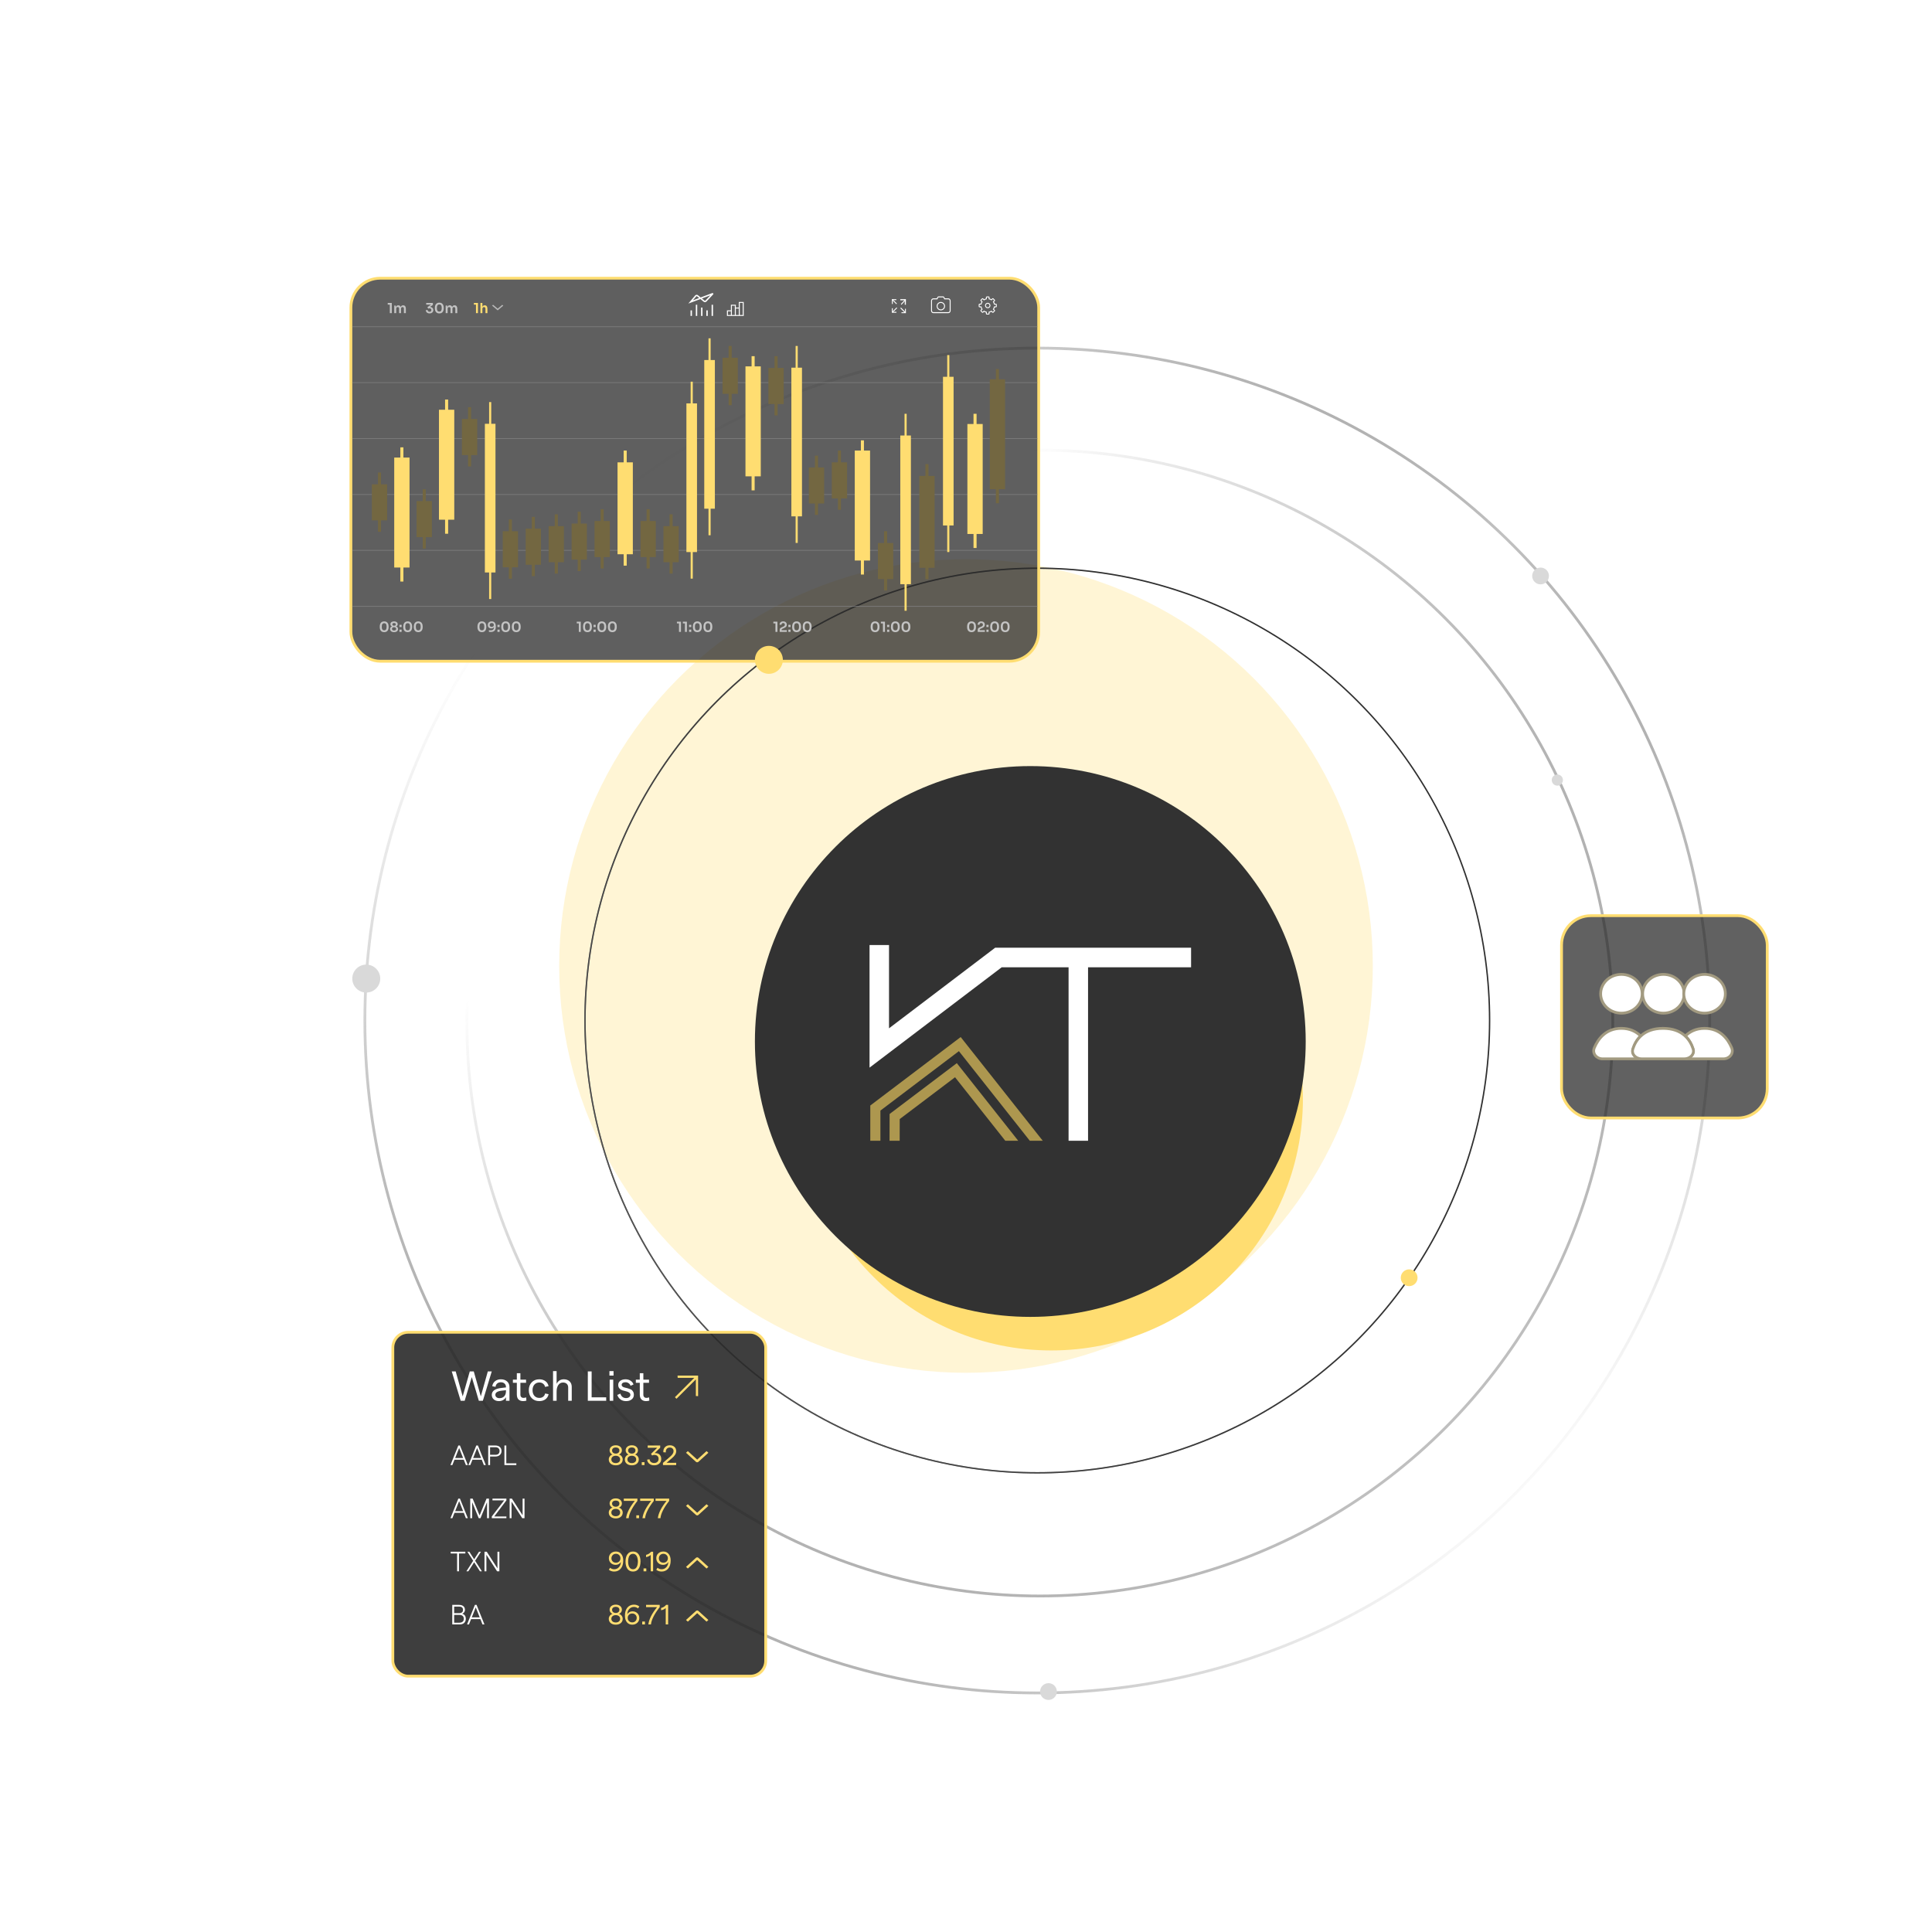 <svg width="691" height="691" viewBox="0 0 691 691" fill="none" xmlns="http://www.w3.org/2000/svg">
<g filter="url(#filter0_f_331_4)">
<circle cx="376" cy="393" r="90" fill="#FFDD71"/>
</g>
<g filter="url(#filter1_f_331_4)">
<circle cx="345.5" cy="345.5" r="145.5" fill="#FFDD71" fill-opacity="0.3"/>
</g>
<circle cx="370.999" cy="365" r="161.771" stroke="#303030" stroke-width="0.5"/>
<circle cx="370.999" cy="365" r="161.771" stroke="url(#paint0_linear_331_4)" stroke-width="0.5"/>
<circle cx="371.913" cy="365.913" r="204.911" stroke="url(#paint1_linear_331_4)"/>
<circle cx="371" cy="365" r="240.5" stroke="url(#paint2_linear_331_4)"/>
<circle cx="504" cy="457" r="3" fill="#FFDD71"/>
<circle cx="375" cy="605" r="3" fill="#D9D9D9"/>
<circle cx="551" cy="206" r="3" fill="#D9D9D9"/>
<circle cx="131" cy="350" r="5" fill="#D9D9D9"/>
<circle cx="557" cy="279" r="2" fill="#D9D9D9"/>
<rect x="558.5" y="327.5" width="73.573" height="72.363" rx="10.5" fill="#2D2D2D" fill-opacity="0.75" stroke="#FFDD71"/>
<path d="M594.932 348.5C599.067 348.5 602.363 351.635 602.363 355.436C602.363 359.236 599.067 362.372 594.932 362.372C590.796 362.372 587.5 359.236 587.5 355.436C587.5 351.635 590.796 348.5 594.932 348.5Z" fill="white" stroke="#A29A80"/>
<path fill-rule="evenodd" clip-rule="evenodd" d="M602.719 378.701C602.798 378.706 602.878 378.709 602.958 378.709H616.395C618.559 378.709 620.193 376.774 619.346 374.762C618.032 371.64 615.278 367.803 609.677 367.803C606.593 367.803 604.373 368.966 602.78 370.531C604.204 371.926 605.013 373.64 605.473 375.139C606.038 376.979 604.593 378.575 602.719 378.701Z" fill="white" stroke="#A29A80" stroke-linecap="round"/>
<path fill-rule="evenodd" clip-rule="evenodd" d="M586.793 370.531C585.201 368.965 582.98 367.803 579.897 367.803C574.295 367.803 571.541 371.64 570.228 374.762C569.381 376.774 571.015 378.709 573.179 378.709H586.615C586.696 378.709 586.776 378.706 586.855 378.701C584.981 378.575 583.536 376.979 584.1 375.139C584.56 373.64 585.369 371.926 586.793 370.531Z" fill="white" stroke="#A29A80" stroke-linecap="round"/>
<path d="M594.787 367.803C601.833 367.803 604.53 371.958 605.562 375.139C606.184 377.056 604.499 378.709 602.397 378.709H587.177C585.075 378.709 583.389 377.056 584.012 375.139C585.044 371.958 587.741 367.803 594.787 367.803Z" fill="white" stroke="#A29A80" stroke-linecap="round"/>
<path d="M609.658 348.5C613.793 348.5 617.09 351.635 617.09 355.436C617.09 359.236 613.793 362.372 609.658 362.372C605.523 362.372 602.227 359.236 602.227 355.436C602.227 351.635 605.523 348.5 609.658 348.5Z" fill="white" stroke="#A29A80"/>
<path d="M579.916 348.5C584.051 348.5 587.348 351.635 587.348 355.436C587.348 359.236 584.051 362.372 579.916 362.372C575.781 362.372 572.484 359.236 572.484 355.436C572.485 351.635 575.781 348.5 579.916 348.5Z" fill="white" stroke="#A29A80"/>
<rect x="140.5" y="476.5" width="133.357" height="123" rx="5.5" fill="#2A2A29" fill-opacity="0.9"/>
<rect x="140.5" y="476.5" width="133.357" height="123" rx="5.5" stroke="#FFDD71"/>
<path d="M164.767 501L161.572 490.5H162.982L165.487 499.425L168.022 490.5H169.447L171.967 499.425L174.472 490.5H175.882L172.702 501H171.262L168.742 492.54L166.192 501H164.767ZM179.117 493.32C180.047 493.32 180.797 493.575 181.367 494.085C181.937 494.595 182.222 495.285 182.222 496.155V501H180.962V499.71C180.742 500.14 180.402 500.485 179.942 500.745C179.492 500.995 178.992 501.12 178.442 501.12C177.692 501.12 177.077 500.915 176.597 500.505C176.127 500.085 175.892 499.545 175.892 498.885C175.892 497.465 177.092 496.635 179.492 496.395L180.962 496.23V496.08C180.962 495.56 180.792 495.15 180.452 494.85C180.122 494.54 179.677 494.385 179.117 494.385C178.597 494.385 178.167 494.53 177.827 494.82C177.487 495.11 177.292 495.51 177.242 496.02L176.057 495.795C176.167 495.045 176.502 494.445 177.062 493.995C177.632 493.545 178.317 493.32 179.117 493.32ZM178.637 500.07C179.367 500.07 179.937 499.845 180.347 499.395C180.757 498.945 180.962 498.34 180.962 497.58V497.22L179.492 497.385C177.942 497.555 177.167 498.05 177.167 498.87C177.167 499.22 177.302 499.51 177.572 499.74C177.852 499.96 178.207 500.07 178.637 500.07ZM188.271 500.94C187.941 501.06 187.546 501.12 187.086 501.12C186.406 501.12 185.861 500.925 185.451 500.535C185.051 500.135 184.851 499.535 184.851 498.735V494.565H183.441V493.44H184.851V491.145H186.126V493.44H188.151V494.565H186.126V498.78C186.126 499.17 186.226 499.465 186.426 499.665C186.626 499.865 186.896 499.965 187.236 499.965C187.606 499.965 187.921 499.9 188.181 499.77L188.271 500.94ZM192.883 501.12C191.763 501.12 190.858 500.765 190.168 500.055C189.478 499.335 189.133 498.39 189.133 497.22C189.133 496.05 189.478 495.11 190.168 494.4C190.858 493.68 191.763 493.32 192.883 493.32C193.763 493.32 194.498 493.545 195.088 493.995C195.688 494.435 196.058 495.03 196.198 495.78L194.938 496.035C194.858 495.575 194.633 495.2 194.263 494.91C193.893 494.61 193.443 494.46 192.913 494.46C192.173 494.46 191.578 494.715 191.128 495.225C190.688 495.725 190.468 496.39 190.468 497.22C190.468 498.05 190.688 498.72 191.128 499.23C191.578 499.73 192.173 499.98 192.913 499.98C193.453 499.98 193.903 499.84 194.263 499.56C194.633 499.28 194.868 498.89 194.968 498.39L196.213 498.645C196.053 499.425 195.673 500.035 195.073 500.475C194.483 500.905 193.753 501.12 192.883 501.12ZM197.801 501V490.38H199.076V494.925C199.626 493.855 200.486 493.32 201.656 493.32C202.516 493.32 203.201 493.565 203.711 494.055C204.231 494.545 204.491 495.2 204.491 496.02V501H203.216V496.26C203.216 495.7 203.051 495.265 202.721 494.955C202.401 494.635 201.951 494.475 201.371 494.475C200.671 494.475 200.111 494.77 199.691 495.36C199.281 495.95 199.076 496.75 199.076 497.76V501H197.801ZM210.239 501V490.5H211.604V499.77H216.809V501H210.239ZM217.969 490.38H219.439V492H217.969V490.38ZM218.059 501V493.44H219.334V501H218.059ZM223.934 501.12C223.094 501.12 222.404 500.905 221.864 500.475C221.334 500.045 220.974 499.525 220.784 498.915L221.879 498.435C222.219 499.505 222.904 500.04 223.934 500.04C224.384 500.04 224.749 499.93 225.029 499.71C225.319 499.48 225.464 499.205 225.464 498.885C225.464 498.535 225.314 498.26 225.014 498.06C224.714 497.86 224.349 497.71 223.919 497.61C223.499 497.51 223.074 497.4 222.644 497.28C222.224 497.15 221.864 496.925 221.564 496.605C221.264 496.285 221.114 495.86 221.114 495.33C221.114 494.73 221.354 494.245 221.834 493.875C222.314 493.505 222.959 493.32 223.769 493.32C224.439 493.32 225.034 493.495 225.554 493.845C226.074 494.185 226.414 494.63 226.574 495.18L225.509 495.645C225.409 495.265 225.189 494.96 224.849 494.73C224.519 494.49 224.149 494.37 223.739 494.37C223.309 494.37 222.969 494.455 222.719 494.625C222.469 494.785 222.344 495.015 222.344 495.315C222.344 495.565 222.449 495.77 222.659 495.93C222.879 496.09 223.149 496.205 223.469 496.275C223.799 496.335 224.154 496.425 224.534 496.545C224.914 496.655 225.264 496.78 225.584 496.92C225.904 497.06 226.169 497.3 226.379 497.64C226.599 497.97 226.709 498.38 226.709 498.87C226.709 499.53 226.454 500.07 225.944 500.49C225.434 500.91 224.764 501.12 223.934 501.12ZM232.245 500.94C231.915 501.06 231.52 501.12 231.06 501.12C230.38 501.12 229.835 500.925 229.425 500.535C229.025 500.135 228.825 499.535 228.825 498.735V494.565H227.415V493.44H228.825V491.145H230.1V493.44H232.125V494.565H230.1V498.78C230.1 499.17 230.2 499.465 230.4 499.665C230.6 499.865 230.87 499.965 231.21 499.965C231.58 499.965 231.895 499.9 232.155 499.77L232.245 500.94Z" fill="white"/>
<path d="M241.392 499.721L248.318 492.794L242.382 492.794L242.331 491.997H249.681V499.347L248.884 499.296L248.884 493.36L241.957 500.286L241.392 499.721Z" fill="#FFDD71"/>
<path d="M166.63 524L165.88 522.09H162.55L161.79 524H161.1L163.92 517H164.51L167.33 524H166.63ZM162.8 521.47H165.63L164.22 517.89L162.8 521.47ZM173.056 524L172.306 522.09H168.976L168.216 524H167.526L170.346 517H170.936L173.756 524H173.056ZM169.226 521.47H172.056L170.646 517.89L169.226 521.47ZM174.612 524V517H177.182C177.848 517 178.378 517.18 178.772 517.54C179.172 517.9 179.372 518.377 179.372 518.97C179.372 519.563 179.172 520.04 178.772 520.4C178.378 520.76 177.848 520.94 177.182 520.94H175.282V524H174.612ZM175.282 520.32H177.202C177.662 520.32 178.022 520.203 178.282 519.97C178.542 519.73 178.672 519.397 178.672 518.97C178.672 518.543 178.542 518.213 178.282 517.98C178.022 517.74 177.662 517.62 177.202 517.62H175.282V520.32ZM180.412 524V517H181.082V523.38H184.672V524H180.412Z" fill="white"/>
<path d="M166.63 543L165.88 541.09H162.55L161.79 543H161.1L163.92 536H164.51L167.33 543H166.63ZM162.8 540.47H165.63L164.22 536.89L162.8 540.47ZM168.186 543V536H169.056L171.536 542.01L174.016 536H174.886V543H174.196V537.28L171.846 543H171.226L168.876 537.28V543H168.186ZM175.898 543V542.38L180.328 536.62H176.138V536H181.118V536.62L176.768 542.38H181.118V543H175.898ZM182.278 543V536H183.088L186.918 541.95V536H187.598V543H186.788L182.958 537.07V543H182.278Z" fill="white"/>
<path d="M163.49 562V555.62H161.2V555H166.44V555.62H164.16V562H163.49ZM172.365 562H171.665L169.585 558.77L167.505 562H166.805L169.235 558.22L167.165 555H167.865L169.585 557.68L171.315 555H172.015L169.935 558.22L172.365 562ZM173.283 562V555H174.093L177.923 560.95V555H178.603V562H177.793L173.963 556.07V562H173.283Z" fill="white"/>
<path d="M161.76 581V574H164.19C164.857 574 165.373 574.16 165.74 574.48C166.113 574.793 166.3 575.233 166.3 575.8C166.3 576.107 166.207 576.387 166.02 576.64C165.833 576.887 165.607 577.063 165.34 577.17C166.18 577.443 166.6 578.047 166.6 578.98C166.6 579.6 166.403 580.093 166.01 580.46C165.623 580.82 165.077 581 164.37 581H161.76ZM162.43 576.96H164.19C165.13 576.96 165.6 576.57 165.6 575.79C165.6 575.01 165.133 574.62 164.2 574.62H162.43V576.96ZM162.43 580.38H164.22C164.767 580.38 165.18 580.26 165.46 580.02C165.747 579.78 165.89 579.433 165.89 578.98C165.89 578.527 165.747 578.18 165.46 577.94C165.18 577.7 164.767 577.58 164.22 577.58H162.43V580.38ZM172.568 581L171.818 579.09H168.488L167.728 581H167.038L169.858 574H170.448L173.268 581H172.568ZM168.738 578.47H171.568L170.158 574.89L168.738 578.47Z" fill="white"/>
<path d="M220.247 524.08C219.501 524.08 218.894 523.89 218.427 523.51C217.967 523.13 217.737 522.623 217.737 521.99C217.737 521.583 217.857 521.22 218.097 520.9C218.337 520.58 218.657 520.357 219.057 520.23C218.744 520.09 218.494 519.887 218.307 519.62C218.121 519.353 218.027 519.067 218.027 518.76C218.027 518.213 218.227 517.77 218.627 517.43C219.034 517.09 219.574 516.92 220.247 516.92C220.901 516.92 221.427 517.09 221.827 517.43C222.227 517.77 222.427 518.213 222.427 518.76C222.427 519.067 222.334 519.357 222.147 519.63C221.961 519.897 221.711 520.097 221.397 520.23C221.797 520.357 222.117 520.58 222.357 520.9C222.597 521.22 222.717 521.583 222.717 521.99C222.717 522.617 222.487 523.123 222.027 523.51C221.574 523.89 220.981 524.08 220.247 524.08ZM220.247 519.89C220.634 519.89 220.944 519.79 221.177 519.59C221.411 519.39 221.531 519.123 221.537 518.79C221.544 518.457 221.427 518.19 221.187 517.99C220.954 517.79 220.641 517.69 220.247 517.69C219.834 517.69 219.507 517.79 219.267 517.99C219.027 518.19 218.911 518.457 218.917 518.79C218.924 519.123 219.047 519.39 219.287 519.59C219.527 519.79 219.847 519.89 220.247 519.89ZM220.237 523.29C220.711 523.29 221.087 523.17 221.367 522.93C221.654 522.69 221.797 522.373 221.797 521.98C221.797 521.587 221.654 521.27 221.367 521.03C221.087 520.79 220.711 520.67 220.237 520.67C219.757 520.67 219.374 520.79 219.087 521.03C218.801 521.27 218.657 521.587 218.657 521.98C218.657 522.373 218.801 522.69 219.087 522.93C219.374 523.17 219.757 523.29 220.237 523.29ZM225.99 524.08C225.243 524.08 224.636 523.89 224.17 523.51C223.71 523.13 223.48 522.623 223.48 521.99C223.48 521.583 223.6 521.22 223.84 520.9C224.08 520.58 224.4 520.357 224.8 520.23C224.486 520.09 224.236 519.887 224.05 519.62C223.863 519.353 223.77 519.067 223.77 518.76C223.77 518.213 223.97 517.77 224.37 517.43C224.776 517.09 225.316 516.92 225.99 516.92C226.643 516.92 227.17 517.09 227.57 517.43C227.97 517.77 228.17 518.213 228.17 518.76C228.17 519.067 228.076 519.357 227.89 519.63C227.703 519.897 227.453 520.097 227.14 520.23C227.54 520.357 227.86 520.58 228.1 520.9C228.34 521.22 228.46 521.583 228.46 521.99C228.46 522.617 228.23 523.123 227.77 523.51C227.316 523.89 226.723 524.08 225.99 524.08ZM225.99 519.89C226.376 519.89 226.686 519.79 226.92 519.59C227.153 519.39 227.273 519.123 227.28 518.79C227.286 518.457 227.17 518.19 226.93 517.99C226.696 517.79 226.383 517.69 225.99 517.69C225.576 517.69 225.25 517.79 225.01 517.99C224.77 518.19 224.653 518.457 224.66 518.79C224.666 519.123 224.79 519.39 225.03 519.59C225.27 519.79 225.59 519.89 225.99 519.89ZM225.98 523.29C226.453 523.29 226.83 523.17 227.11 522.93C227.396 522.69 227.54 522.373 227.54 521.98C227.54 521.587 227.396 521.27 227.11 521.03C226.83 520.79 226.453 520.67 225.98 520.67C225.5 520.67 225.116 520.79 224.83 521.03C224.543 521.27 224.4 521.587 224.4 521.98C224.4 522.373 224.543 522.69 224.83 522.93C225.116 523.17 225.5 523.29 225.98 523.29ZM229.532 522.96H230.512V524H229.532V522.96ZM233.955 524.08C233.268 524.08 232.695 523.897 232.235 523.53C231.782 523.163 231.522 522.673 231.455 522.06L232.315 521.93C232.362 522.337 232.535 522.66 232.835 522.9C233.135 523.14 233.508 523.26 233.955 523.26C234.442 523.26 234.828 523.127 235.115 522.86C235.408 522.593 235.555 522.24 235.555 521.8C235.555 521.347 235.418 520.993 235.145 520.74C234.872 520.487 234.492 520.36 234.005 520.36C233.725 520.36 233.468 520.433 233.235 520.58L232.845 520L235.055 517.81H231.655V517H236.125V517.79L234.135 519.73C234.828 519.663 235.395 519.823 235.835 520.21C236.275 520.597 236.495 521.133 236.495 521.82C236.495 522.5 236.262 523.047 235.795 523.46C235.335 523.873 234.722 524.08 233.955 524.08ZM237.12 524L237.11 523.21L239.74 520.94C240.52 520.267 240.91 519.627 240.91 519.02C240.91 518.627 240.787 518.313 240.54 518.08C240.3 517.847 239.977 517.73 239.57 517.73C239.084 517.73 238.71 517.89 238.45 518.21C238.19 518.523 238.087 518.94 238.14 519.46L237.26 519.4C237.207 518.667 237.394 518.07 237.82 517.61C238.254 517.15 238.837 516.92 239.57 516.92C240.257 516.92 240.807 517.113 241.22 517.5C241.64 517.88 241.85 518.387 241.85 519.02C241.85 519.447 241.727 519.863 241.48 520.27C241.234 520.677 240.84 521.107 240.3 521.56L238.4 523.18H241.85V524H237.12Z" fill="#FFDD71"/>
<path d="M252.704 519L253.357 519.595L249.794 522.835C249.737 522.887 249.669 522.929 249.594 522.957C249.52 522.985 249.439 523 249.358 523C249.277 523 249.197 522.985 249.122 522.957C249.048 522.929 248.98 522.887 248.923 522.835L245.357 519.595L246.011 519.001L249.357 522.042L252.704 519Z" fill="#FFDD71"/>
<path d="M220.247 543.08C219.501 543.08 218.894 542.89 218.427 542.51C217.967 542.13 217.737 541.623 217.737 540.99C217.737 540.583 217.857 540.22 218.097 539.9C218.337 539.58 218.657 539.357 219.057 539.23C218.744 539.09 218.494 538.887 218.307 538.62C218.121 538.353 218.027 538.067 218.027 537.76C218.027 537.213 218.227 536.77 218.627 536.43C219.034 536.09 219.574 535.92 220.247 535.92C220.901 535.92 221.427 536.09 221.827 536.43C222.227 536.77 222.427 537.213 222.427 537.76C222.427 538.067 222.334 538.357 222.147 538.63C221.961 538.897 221.711 539.097 221.397 539.23C221.797 539.357 222.117 539.58 222.357 539.9C222.597 540.22 222.717 540.583 222.717 540.99C222.717 541.617 222.487 542.123 222.027 542.51C221.574 542.89 220.981 543.08 220.247 543.08ZM220.247 538.89C220.634 538.89 220.944 538.79 221.177 538.59C221.411 538.39 221.531 538.123 221.537 537.79C221.544 537.457 221.427 537.19 221.187 536.99C220.954 536.79 220.641 536.69 220.247 536.69C219.834 536.69 219.507 536.79 219.267 536.99C219.027 537.19 218.911 537.457 218.917 537.79C218.924 538.123 219.047 538.39 219.287 538.59C219.527 538.79 219.847 538.89 220.247 538.89ZM220.237 542.29C220.711 542.29 221.087 542.17 221.367 541.93C221.654 541.69 221.797 541.373 221.797 540.98C221.797 540.587 221.654 540.27 221.367 540.03C221.087 539.79 220.711 539.67 220.237 539.67C219.757 539.67 219.374 539.79 219.087 540.03C218.801 540.27 218.657 540.587 218.657 540.98C218.657 541.373 218.801 541.69 219.087 541.93C219.374 542.17 219.757 542.29 220.237 542.29ZM223.927 543C224.134 541.2 225.17 539.137 227.037 536.81H223.107V536H227.977V536.81C226.044 539.303 225.004 541.367 224.857 543H223.927ZM227.588 541.96H228.568V543H227.588V541.96ZM229.786 543C229.993 541.2 231.03 539.137 232.896 536.81H228.966V536H233.836V536.81C231.903 539.303 230.863 541.367 230.716 543H229.786ZM235.284 543C235.491 541.2 236.528 539.137 238.394 536.81H234.464V536H239.334V536.81C237.401 539.303 236.361 541.367 236.214 543H235.284Z" fill="#FFDD71"/>
<path d="M252.704 538L253.357 538.595L249.794 541.835C249.737 541.887 249.669 541.929 249.594 541.957C249.52 541.985 249.439 542 249.358 542C249.277 542 249.197 541.985 249.122 541.957C249.048 541.929 248.98 541.887 248.923 541.835L245.357 538.595L246.011 538.001L249.357 541.042L252.704 538Z" fill="#FFDD71"/>
<path d="M220.237 559.69C219.517 559.69 218.924 559.467 218.457 559.02C217.997 558.573 217.767 558.003 217.767 557.31C217.767 556.61 218.004 556.037 218.477 555.59C218.957 555.143 219.567 554.92 220.307 554.92C221.087 554.92 221.714 555.213 222.187 555.8C222.667 556.38 222.907 557.153 222.907 558.12C222.907 559.373 222.607 560.347 222.007 561.04C221.414 561.733 220.634 562.08 219.667 562.08C218.934 562.08 218.297 561.867 217.757 561.44L218.217 560.73C218.631 561.083 219.117 561.26 219.677 561.26C220.351 561.26 220.911 561.013 221.357 560.52C221.811 560.027 222.044 559.4 222.057 558.64C221.897 558.96 221.651 559.217 221.317 559.41C220.991 559.597 220.631 559.69 220.237 559.69ZM221.447 556.19C221.147 555.883 220.764 555.73 220.297 555.73C219.831 555.73 219.447 555.883 219.147 556.19C218.847 556.49 218.694 556.873 218.687 557.34C218.687 557.8 218.837 558.18 219.137 558.48C219.444 558.773 219.831 558.92 220.297 558.92C220.764 558.92 221.147 558.773 221.447 558.48C221.754 558.18 221.907 557.8 221.907 557.34C221.907 556.873 221.754 556.49 221.447 556.19ZM226.404 562.08C225.544 562.08 224.881 561.76 224.414 561.12C223.954 560.473 223.724 559.6 223.724 558.5C223.724 557.4 223.954 556.53 224.414 555.89C224.881 555.243 225.544 554.92 226.404 554.92C227.258 554.92 227.918 555.243 228.384 555.89C228.851 556.537 229.084 557.407 229.084 558.5C229.084 559.593 228.851 560.463 228.384 561.11C227.918 561.757 227.258 562.08 226.404 562.08ZM226.404 561.26C226.958 561.26 227.384 561.013 227.684 560.52C227.991 560.027 228.144 559.353 228.144 558.5C228.144 557.647 227.991 556.973 227.684 556.48C227.384 555.98 226.958 555.73 226.404 555.73C225.838 555.73 225.404 555.977 225.104 556.47C224.804 556.963 224.654 557.64 224.654 558.5C224.654 559.353 224.804 560.027 225.104 560.52C225.404 561.013 225.838 561.26 226.404 561.26ZM230.176 560.96H231.156V562H230.176V560.96ZM232.734 562V556.14C232.3 556.54 231.747 556.8 231.074 556.92V556.11C231.794 555.957 232.394 555.587 232.874 555H233.594V562H232.734ZM237.2 559.69C236.48 559.69 235.887 559.467 235.42 559.02C234.96 558.573 234.73 558.003 234.73 557.31C234.73 556.61 234.967 556.037 235.44 555.59C235.92 555.143 236.53 554.92 237.27 554.92C238.05 554.92 238.677 555.213 239.15 555.8C239.63 556.38 239.87 557.153 239.87 558.12C239.87 559.373 239.57 560.347 238.97 561.04C238.377 561.733 237.597 562.08 236.63 562.08C235.897 562.08 235.26 561.867 234.72 561.44L235.18 560.73C235.594 561.083 236.08 561.26 236.64 561.26C237.314 561.26 237.874 561.013 238.32 560.52C238.774 560.027 239.007 559.4 239.02 558.64C238.86 558.96 238.614 559.217 238.28 559.41C237.954 559.597 237.594 559.69 237.2 559.69ZM238.41 556.19C238.11 555.883 237.727 555.73 237.26 555.73C236.794 555.73 236.41 555.883 236.11 556.19C235.81 556.49 235.657 556.873 235.65 557.34C235.65 557.8 235.8 558.18 236.1 558.48C236.407 558.773 236.794 558.92 237.26 558.92C237.727 558.92 238.11 558.773 238.41 558.48C238.717 558.18 238.87 557.8 238.87 557.34C238.87 556.873 238.717 556.49 238.41 556.19Z" fill="#FFDD71"/>
<path d="M252.704 561L253.357 560.405L249.794 557.165C249.737 557.113 249.669 557.071 249.594 557.043C249.52 557.015 249.439 557 249.358 557C249.277 557 249.197 557.015 249.122 557.043C249.048 557.071 248.98 557.113 248.923 557.165L245.357 560.405L246.011 560.999L249.357 557.958L252.704 561Z" fill="#FFDD71"/>
<path d="M220.247 581.08C219.501 581.08 218.894 580.89 218.427 580.51C217.967 580.13 217.737 579.623 217.737 578.99C217.737 578.583 217.857 578.22 218.097 577.9C218.337 577.58 218.657 577.357 219.057 577.23C218.744 577.09 218.494 576.887 218.307 576.62C218.121 576.353 218.027 576.067 218.027 575.76C218.027 575.213 218.227 574.77 218.627 574.43C219.034 574.09 219.574 573.92 220.247 573.92C220.901 573.92 221.427 574.09 221.827 574.43C222.227 574.77 222.427 575.213 222.427 575.76C222.427 576.067 222.334 576.357 222.147 576.63C221.961 576.897 221.711 577.097 221.397 577.23C221.797 577.357 222.117 577.58 222.357 577.9C222.597 578.22 222.717 578.583 222.717 578.99C222.717 579.617 222.487 580.123 222.027 580.51C221.574 580.89 220.981 581.08 220.247 581.08ZM220.247 576.89C220.634 576.89 220.944 576.79 221.177 576.59C221.411 576.39 221.531 576.123 221.537 575.79C221.544 575.457 221.427 575.19 221.187 574.99C220.954 574.79 220.641 574.69 220.247 574.69C219.834 574.69 219.507 574.79 219.267 574.99C219.027 575.19 218.911 575.457 218.917 575.79C218.924 576.123 219.047 576.39 219.287 576.59C219.527 576.79 219.847 576.89 220.247 576.89ZM220.237 580.29C220.711 580.29 221.087 580.17 221.367 579.93C221.654 579.69 221.797 579.373 221.797 578.98C221.797 578.587 221.654 578.27 221.367 578.03C221.087 577.79 220.711 577.67 220.237 577.67C219.757 577.67 219.374 577.79 219.087 578.03C218.801 578.27 218.657 578.587 218.657 578.98C218.657 579.373 218.801 579.69 219.087 579.93C219.374 580.17 219.757 580.29 220.237 580.29ZM226.18 576.31C226.9 576.31 227.49 576.533 227.95 576.98C228.416 577.427 228.65 577.997 228.65 578.69C228.65 579.39 228.41 579.963 227.93 580.41C227.456 580.857 226.85 581.08 226.11 581.08C225.33 581.08 224.7 580.79 224.22 580.21C223.746 579.623 223.51 578.847 223.51 577.88C223.51 576.627 223.806 575.653 224.4 574.96C225 574.267 225.783 573.92 226.75 573.92C227.483 573.92 228.12 574.133 228.66 574.56L228.2 575.27C227.78 574.91 227.293 574.73 226.74 574.73C226.066 574.73 225.503 574.98 225.05 575.48C224.603 575.973 224.373 576.6 224.36 577.36C224.52 577.04 224.763 576.787 225.09 576.6C225.423 576.407 225.786 576.31 226.18 576.31ZM224.96 579.81C225.266 580.11 225.653 580.26 226.12 580.26C226.586 580.26 226.97 580.11 227.27 579.81C227.57 579.51 227.723 579.127 227.73 578.66C227.73 578.2 227.576 577.823 227.27 577.53C226.97 577.23 226.586 577.08 226.12 577.08C225.653 577.08 225.266 577.23 224.96 577.53C224.66 577.823 224.51 578.2 224.51 578.66C224.51 579.127 224.66 579.51 224.96 579.81ZM229.698 579.96H230.678V581H229.698V579.96ZM231.896 581C232.102 579.2 233.139 577.137 235.006 574.81H231.076V574H235.946V574.81C234.012 577.303 232.972 579.367 232.826 581H231.896ZM238.105 581V575.14C237.671 575.54 237.118 575.8 236.445 575.92V575.11C237.165 574.957 237.765 574.587 238.245 574H238.965V581H238.105Z" fill="#FFDD71"/>
<path d="M252.704 580L253.357 579.405L249.794 576.165C249.737 576.113 249.669 576.071 249.594 576.043C249.52 576.015 249.439 576 249.358 576C249.277 576 249.197 576.015 249.122 576.043C249.048 576.071 248.98 576.113 248.923 576.165L245.357 579.405L246.011 579.999L249.357 576.958L252.704 580Z" fill="#FFDD71"/>
<rect x="125.5" y="99.5" width="246" height="137" rx="10.5" fill="#2A2A2A" fill-opacity="0.75" stroke="#FFDD71"/>
<line x1="126" y1="116.85" x2="371" y2="116.85" stroke="#808080" stroke-opacity="0.75" stroke-width="0.3"/>
<line x1="126" y1="136.85" x2="371" y2="136.85" stroke="#808080" stroke-opacity="0.75" stroke-width="0.3"/>
<line x1="126" y1="156.85" x2="371" y2="156.85" stroke="#808080" stroke-opacity="0.75" stroke-width="0.3"/>
<line x1="126" y1="176.85" x2="371" y2="176.85" stroke="#808080" stroke-opacity="0.75" stroke-width="0.3"/>
<line x1="126" y1="196.85" x2="371" y2="196.85" stroke="#808080" stroke-opacity="0.75" stroke-width="0.3"/>
<line x1="126" y1="216.85" x2="371" y2="216.85" stroke="#808080" stroke-opacity="0.75" stroke-width="0.3"/>
<path d="M168.493 166.827H167.398V162.755H165.211V149.852H167.398V145.634H168.493V149.852H170.682V162.755H168.493V166.827Z" fill="#736741"/>
<path d="M152.282 196.193H151.188V192.121H149V179.218H151.188V175H152.282V179.218H154.471V192.121H152.282V196.193Z" fill="#736741"/>
<path d="M136.282 190.193H135.188V186.121H133V173.218H135.188V169H136.282V173.218H138.471V186.121H136.282V190.193Z" fill="#736741"/>
<path d="M317.282 211.193H316.188V207.121H314V194.218H316.188V190H317.282V194.218H319.471V207.121H317.282V211.193Z" fill="#736741"/>
<path d="M292.575 184.163H291.48V180.09H289.293V167.187H291.48V162.969H292.575V167.187H294.764V180.09H292.575V184.163Z" fill="#736741"/>
<path d="M300.786 182.338H299.691V178.266H297.504V165.362H299.691V161.145H300.786V165.362H302.975V178.266H300.786V182.338Z" fill="#736741"/>
<path d="M183.093 206.972H181.998V202.899H179.811V189.996H181.998V185.778H183.093V189.996H185.281V202.899H183.093V206.972Z" fill="#736741"/>
<path d="M191.3 206.059H190.205V201.987H188.018V189.083H190.205V184.866H191.3V189.083H193.488V201.987H191.3V206.059Z" fill="#736741"/>
<path d="M199.509 205.147H198.414V201.075H196.227V188.171H198.414V183.954H199.509V188.171H201.697V201.075H199.509V205.147Z" fill="#736741"/>
<path d="M207.716 204.234H206.621V200.162H204.434V187.259H206.621V183.041H207.716V187.259H209.904V200.162H207.716V204.234Z" fill="#736741"/>
<path d="M232.36 203.322H231.266V199.25H229.078V186.347H231.266V182.129H232.36V186.347H234.549V199.25H232.36V203.322Z" fill="#736741"/>
<path d="M278.114 148.58H277.02V144.508H274.832V131.604H277.02V127.387H278.114V131.604H280.303V144.508H278.114V148.58Z" fill="#736741"/>
<path d="M215.927 203.322H214.832V199.25H212.645V186.347H214.832V182.129H215.927V186.347H218.115V199.25H215.927V203.322Z" fill="#736741"/>
<path d="M240.571 205.147H239.477V201.075H237.289V188.171H239.477V183.954H240.571V188.171H242.76V201.075H240.571V205.147Z" fill="#736741"/>
<path d="M261.7 144.931H260.605V140.858H258.418V127.955H260.605V123.737H261.7V127.955H263.889V140.858H261.7V144.931Z" fill="#736741"/>
<path d="M160.282 190.894H159.188V185.878H157V146.548H159.188V142.897H160.282V146.548H162.471V185.878H160.282V190.894Z" fill="#FFDD71"/>
<path d="M357.282 179.997H356.188V174.981H354V135.651H356.188V132H357.282V135.651H359.471V174.981H357.282V179.997Z" fill="#736741"/>
<path d="M308.997 205.492H307.902V200.476H305.715V161.146H307.902V157.495H308.997V161.146H311.186V200.476H308.997V205.492Z" fill="#FFDD71"/>
<path d="M144.282 207.997H143.188V202.981H141V163.651H143.188V160H144.282V163.651H146.471V202.981H144.282V207.997Z" fill="#FFDD71"/>
<path d="M269.907 175.384H268.812V170.368H266.625V131.038H268.812V127.387H269.907V131.038H272.096V170.368H269.907V175.384Z" fill="#FFDD71"/>
<path d="M349.282 195.997H348.188V190.981H346V151.651H348.188V148H349.282V151.651H351.471V190.981H349.282V195.997Z" fill="#FFDD71"/>
<path d="M175.698 214.254H174.939V204.75H173.422V151.575H174.939V143.81H175.698V151.575H177.215V204.75H175.698V214.254Z" fill="#FFDD71"/>
<path d="M324.276 218.444H323.518V208.94H322V155.766H323.518V148H324.276V155.766H325.793V208.94H324.276V218.444Z" fill="#FFDD71"/>
<path d="M285.319 194.182H284.561V184.678H283.043V131.503H284.561V123.737H285.319V131.503H286.836V184.678H285.319V194.182Z" fill="#FFDD71"/>
<path d="M339.544 197.444H338.785V187.94H337.268V134.766H338.785V127H339.544V134.766H341.061V187.94H339.544V197.444Z" fill="#FFDD71"/>
<path d="M247.776 206.955H247.018V197.451H245.5V144.276H247.018V136.51H247.776V144.276H249.293V197.451H247.776V206.955Z" fill="#FFDD71"/>
<path d="M254.163 191.444H253.404V181.94H251.887V128.766H253.404V121H254.163V128.766H255.68V181.94H254.163V191.444Z" fill="#FFDD71"/>
<path d="M224.152 202.308H223.058V198.233H220.867V165.364H223.058V161.145H224.152V165.364H226.342V198.233H224.152V202.308Z" fill="#FFDD71"/>
<path d="M332.078 207.163H330.983V203.089H328.793V170.22H330.983V166H332.078V170.22H334.268V203.089H332.078V207.163Z" fill="#736741"/>
<path d="M137.412 226.095C137.125 226.095 136.882 226.048 136.682 225.955C136.482 225.858 136.318 225.728 136.192 225.565C136.065 225.398 135.972 225.208 135.912 224.995C135.855 224.778 135.827 224.552 135.827 224.315V224.035C135.827 223.698 135.883 223.395 135.997 223.125C136.11 222.855 136.283 222.642 136.517 222.485C136.75 222.325 137.048 222.245 137.412 222.245C137.772 222.245 138.068 222.325 138.302 222.485C138.535 222.642 138.707 222.855 138.817 223.125C138.93 223.395 138.987 223.698 138.987 224.035V224.315C138.987 224.552 138.957 224.778 138.897 224.995C138.84 225.208 138.748 225.398 138.622 225.565C138.498 225.728 138.337 225.858 138.137 225.955C137.937 226.048 137.695 226.095 137.412 226.095ZM137.412 225.445C137.708 225.445 137.927 225.343 138.067 225.14C138.207 224.933 138.277 224.613 138.277 224.18C138.277 223.72 138.205 223.392 138.062 223.195C137.918 222.995 137.702 222.895 137.412 222.895C137.118 222.895 136.898 222.995 136.752 223.195C136.608 223.392 136.537 223.717 136.537 224.17C136.537 224.607 136.608 224.928 136.752 225.135C136.895 225.342 137.115 225.445 137.412 225.445ZM140.936 226.1C140.656 226.1 140.409 226.055 140.196 225.965C139.983 225.875 139.816 225.747 139.696 225.58C139.576 225.413 139.516 225.215 139.516 224.985C139.516 224.832 139.543 224.697 139.596 224.58C139.649 224.46 139.723 224.358 139.816 224.275C139.909 224.188 140.019 224.123 140.146 224.08V224.02C140.049 223.977 139.961 223.92 139.881 223.85C139.804 223.78 139.743 223.695 139.696 223.595C139.653 223.495 139.631 223.38 139.631 223.25C139.631 223.03 139.688 222.847 139.801 222.7C139.918 222.55 140.074 222.438 140.271 222.365C140.471 222.288 140.693 222.25 140.936 222.25C141.183 222.25 141.404 222.288 141.601 222.365C141.801 222.438 141.958 222.55 142.071 222.7C142.188 222.847 142.246 223.03 142.246 223.25C142.246 223.38 142.223 223.495 142.176 223.595C142.133 223.695 142.073 223.78 141.996 223.85C141.919 223.92 141.831 223.977 141.731 224.02V224.08C141.858 224.123 141.968 224.188 142.061 224.275C142.158 224.362 142.231 224.465 142.281 224.585C142.334 224.702 142.361 224.835 142.361 224.985C142.361 225.215 142.301 225.413 142.181 225.58C142.064 225.747 141.899 225.875 141.686 225.965C141.473 226.055 141.223 226.1 140.936 226.1ZM140.936 225.515C141.089 225.515 141.221 225.492 141.331 225.445C141.441 225.398 141.526 225.33 141.586 225.24C141.646 225.15 141.676 225.042 141.676 224.915C141.676 224.788 141.646 224.682 141.586 224.595C141.529 224.505 141.444 224.437 141.331 224.39C141.221 224.343 141.089 224.32 140.936 224.32C140.786 224.32 140.656 224.343 140.546 224.39C140.436 224.437 140.351 224.505 140.291 224.595C140.231 224.682 140.201 224.788 140.201 224.915C140.201 225.042 140.231 225.15 140.291 225.24C140.351 225.33 140.436 225.398 140.546 225.445C140.656 225.492 140.786 225.515 140.936 225.515ZM140.936 223.79C141.129 223.79 141.281 223.75 141.391 223.67C141.504 223.587 141.561 223.467 141.561 223.31C141.561 223.147 141.504 223.027 141.391 222.95C141.278 222.873 141.126 222.835 140.936 222.835C140.746 222.835 140.594 222.875 140.481 222.955C140.371 223.032 140.316 223.15 140.316 223.31C140.316 223.467 140.373 223.587 140.486 223.67C140.599 223.75 140.749 223.79 140.936 223.79ZM142.867 226V225.2H143.647V226H142.867ZM142.867 224.275V223.475H143.647V224.275H142.867ZM145.82 226.095C145.533 226.095 145.29 226.048 145.09 225.955C144.89 225.858 144.726 225.728 144.6 225.565C144.473 225.398 144.38 225.208 144.32 224.995C144.263 224.778 144.235 224.552 144.235 224.315V224.035C144.235 223.698 144.291 223.395 144.405 223.125C144.518 222.855 144.691 222.642 144.925 222.485C145.158 222.325 145.456 222.245 145.82 222.245C146.18 222.245 146.476 222.325 146.71 222.485C146.943 222.642 147.115 222.855 147.225 223.125C147.338 223.395 147.395 223.698 147.395 224.035V224.315C147.395 224.552 147.365 224.778 147.305 224.995C147.248 225.208 147.156 225.398 147.03 225.565C146.906 225.728 146.745 225.858 146.545 225.955C146.345 226.048 146.103 226.095 145.82 226.095ZM145.82 225.445C146.116 225.445 146.335 225.343 146.475 225.14C146.615 224.933 146.685 224.613 146.685 224.18C146.685 223.72 146.613 223.392 146.47 223.195C146.326 222.995 146.11 222.895 145.82 222.895C145.526 222.895 145.306 222.995 145.16 223.195C145.016 223.392 144.945 223.717 144.945 224.17C144.945 224.607 145.016 224.928 145.16 225.135C145.303 225.342 145.523 225.445 145.82 225.445ZM149.599 226.095C149.312 226.095 149.069 226.048 148.869 225.955C148.669 225.858 148.506 225.728 148.379 225.565C148.252 225.398 148.159 225.208 148.099 224.995C148.042 224.778 148.014 224.552 148.014 224.315V224.035C148.014 223.698 148.071 223.395 148.184 223.125C148.297 222.855 148.471 222.642 148.704 222.485C148.937 222.325 149.236 222.245 149.599 222.245C149.959 222.245 150.256 222.325 150.489 222.485C150.722 222.642 150.894 222.855 151.004 223.125C151.117 223.395 151.174 223.698 151.174 224.035V224.315C151.174 224.552 151.144 224.778 151.084 224.995C151.027 225.208 150.936 225.398 150.809 225.565C150.686 225.728 150.524 225.858 150.324 225.955C150.124 226.048 149.882 226.095 149.599 226.095ZM149.599 225.445C149.896 225.445 150.114 225.343 150.254 225.14C150.394 224.933 150.464 224.613 150.464 224.18C150.464 223.72 150.392 223.392 150.249 223.195C150.106 222.995 149.889 222.895 149.599 222.895C149.306 222.895 149.086 222.995 148.939 223.195C148.796 223.392 148.724 223.717 148.724 224.17C148.724 224.607 148.796 224.928 148.939 225.135C149.082 225.342 149.302 225.445 149.599 225.445Z" fill="#C4C4C4"/>
<path d="M172.36 226.095C172.074 226.095 171.83 226.048 171.63 225.955C171.43 225.858 171.267 225.728 171.14 225.565C171.014 225.398 170.92 225.208 170.86 224.995C170.804 224.778 170.775 224.552 170.775 224.315V224.035C170.775 223.698 170.832 223.395 170.945 223.125C171.059 222.855 171.232 222.642 171.465 222.485C171.699 222.325 171.997 222.245 172.36 222.245C172.72 222.245 173.017 222.325 173.25 222.485C173.484 222.642 173.655 222.855 173.765 223.125C173.879 223.395 173.935 223.698 173.935 224.035V224.315C173.935 224.552 173.905 224.778 173.845 224.995C173.789 225.208 173.697 225.398 173.57 225.565C173.447 225.728 173.285 225.858 173.085 225.955C172.885 226.048 172.644 226.095 172.36 226.095ZM172.36 225.445C172.657 225.445 172.875 225.343 173.015 225.14C173.155 224.933 173.225 224.613 173.225 224.18C173.225 223.72 173.154 223.392 173.01 223.195C172.867 222.995 172.65 222.895 172.36 222.895C172.067 222.895 171.847 222.995 171.7 223.195C171.557 223.392 171.485 223.717 171.485 224.17C171.485 224.607 171.557 224.928 171.7 225.135C171.844 225.342 172.064 225.445 172.36 225.445ZM175.855 222.245C176.125 222.245 176.353 222.292 176.54 222.385C176.73 222.475 176.883 222.6 177 222.76C177.116 222.92 177.201 223.107 177.255 223.32C177.308 223.53 177.335 223.753 177.335 223.99V224.21C177.335 224.807 177.183 225.26 176.88 225.57C176.58 225.877 176.138 226.03 175.555 226.03C175.428 226.03 175.31 226.027 175.2 226.02C175.09 226.013 174.98 226.003 174.87 225.99V225.395C174.98 225.408 175.091 225.418 175.205 225.425C175.321 225.432 175.446 225.435 175.58 225.435C175.86 225.435 176.08 225.387 176.24 225.29C176.4 225.193 176.513 225.052 176.58 224.865C176.65 224.678 176.685 224.447 176.685 224.17V223.845L176.845 223.615C176.841 223.872 176.79 224.085 176.69 224.255C176.593 224.422 176.458 224.548 176.285 224.635C176.111 224.718 175.913 224.76 175.69 224.76C175.43 224.76 175.208 224.708 175.025 224.605C174.841 224.502 174.7 224.358 174.6 224.175C174.503 223.992 174.455 223.778 174.455 223.535C174.455 223.282 174.511 223.058 174.625 222.865C174.738 222.668 174.898 222.517 175.105 222.41C175.315 222.3 175.565 222.245 175.855 222.245ZM175.87 222.84C175.713 222.84 175.58 222.87 175.47 222.93C175.36 222.987 175.276 223.067 175.22 223.17C175.163 223.273 175.135 223.392 175.135 223.525C175.135 223.662 175.161 223.782 175.215 223.885C175.271 223.988 175.353 224.068 175.46 224.125C175.566 224.182 175.695 224.21 175.845 224.21C175.988 224.21 176.118 224.185 176.235 224.135C176.355 224.082 176.448 224.005 176.515 223.905C176.585 223.802 176.62 223.675 176.62 223.525C176.62 223.395 176.591 223.278 176.535 223.175C176.481 223.072 176.398 222.99 176.285 222.93C176.175 222.87 176.036 222.84 175.87 222.84ZM177.918 226V225.2H178.698V226H177.918ZM177.918 224.275V223.475H178.698V224.275H177.918ZM180.871 226.095C180.584 226.095 180.341 226.048 180.141 225.955C179.941 225.858 179.778 225.728 179.651 225.565C179.524 225.398 179.431 225.208 179.371 224.995C179.314 224.778 179.286 224.552 179.286 224.315V224.035C179.286 223.698 179.343 223.395 179.456 223.125C179.569 222.855 179.743 222.642 179.976 222.485C180.209 222.325 180.508 222.245 180.871 222.245C181.231 222.245 181.528 222.325 181.761 222.485C181.994 222.642 182.166 222.855 182.276 223.125C182.389 223.395 182.446 223.698 182.446 224.035V224.315C182.446 224.552 182.416 224.778 182.356 224.995C182.299 225.208 182.208 225.398 182.081 225.565C181.958 225.728 181.796 225.858 181.596 225.955C181.396 226.048 181.154 226.095 180.871 226.095ZM180.871 225.445C181.168 225.445 181.386 225.343 181.526 225.14C181.666 224.933 181.736 224.613 181.736 224.18C181.736 223.72 181.664 223.392 181.521 223.195C181.378 222.995 181.161 222.895 180.871 222.895C180.578 222.895 180.358 222.995 180.211 223.195C180.068 223.392 179.996 223.717 179.996 224.17C179.996 224.607 180.068 224.928 180.211 225.135C180.354 225.342 180.574 225.445 180.871 225.445ZM184.65 226.095C184.364 226.095 184.12 226.048 183.92 225.955C183.72 225.858 183.557 225.728 183.43 225.565C183.304 225.398 183.21 225.208 183.15 224.995C183.094 224.778 183.065 224.552 183.065 224.315V224.035C183.065 223.698 183.122 223.395 183.235 223.125C183.349 222.855 183.522 222.642 183.755 222.485C183.989 222.325 184.287 222.245 184.65 222.245C185.01 222.245 185.307 222.325 185.54 222.485C185.774 222.642 185.945 222.855 186.055 223.125C186.169 223.395 186.225 223.698 186.225 224.035V224.315C186.225 224.552 186.195 224.778 186.135 224.995C186.079 225.208 185.987 225.398 185.86 225.565C185.737 225.728 185.575 225.858 185.375 225.955C185.175 226.048 184.934 226.095 184.65 226.095ZM184.65 225.445C184.947 225.445 185.165 225.343 185.305 225.14C185.445 224.933 185.515 224.613 185.515 224.18C185.515 223.72 185.444 223.392 185.3 223.195C185.157 222.995 184.94 222.895 184.65 222.895C184.357 222.895 184.137 222.995 183.99 223.195C183.847 223.392 183.775 223.717 183.775 224.17C183.775 224.607 183.847 224.928 183.99 225.135C184.134 225.342 184.354 225.445 184.65 225.445Z" fill="#C4C4C4"/>
<path d="M207.023 226V222.79L207.243 222.96H206.278V222.35H207.728V226H207.023ZM210.117 226.095C209.83 226.095 209.587 226.048 209.387 225.955C209.187 225.858 209.023 225.728 208.897 225.565C208.77 225.398 208.677 225.208 208.617 224.995C208.56 224.778 208.532 224.552 208.532 224.315V224.035C208.532 223.698 208.588 223.395 208.702 223.125C208.815 222.855 208.988 222.642 209.222 222.485C209.455 222.325 209.753 222.245 210.117 222.245C210.477 222.245 210.773 222.325 211.007 222.485C211.24 222.642 211.412 222.855 211.522 223.125C211.635 223.395 211.692 223.698 211.692 224.035V224.315C211.692 224.552 211.662 224.778 211.602 224.995C211.545 225.208 211.453 225.398 211.327 225.565C211.203 225.728 211.042 225.858 210.842 225.955C210.642 226.048 210.4 226.095 210.117 226.095ZM210.117 225.445C210.413 225.445 210.632 225.343 210.772 225.14C210.912 224.933 210.982 224.613 210.982 224.18C210.982 223.72 210.91 223.392 210.767 223.195C210.623 222.995 210.407 222.895 210.117 222.895C209.823 222.895 209.603 222.995 209.457 223.195C209.313 223.392 209.242 223.717 209.242 224.17C209.242 224.607 209.313 224.928 209.457 225.135C209.6 225.342 209.82 225.445 210.117 225.445ZM212.286 226V225.2H213.066V226H212.286ZM212.286 224.275V223.475H213.066V224.275H212.286ZM215.239 226.095C214.952 226.095 214.709 226.048 214.509 225.955C214.309 225.858 214.145 225.728 214.019 225.565C213.892 225.398 213.799 225.208 213.739 224.995C213.682 224.778 213.654 224.552 213.654 224.315V224.035C213.654 223.698 213.71 223.395 213.824 223.125C213.937 222.855 214.11 222.642 214.344 222.485C214.577 222.325 214.875 222.245 215.239 222.245C215.599 222.245 215.895 222.325 216.129 222.485C216.362 222.642 216.534 222.855 216.644 223.125C216.757 223.395 216.814 223.698 216.814 224.035V224.315C216.814 224.552 216.784 224.778 216.724 224.995C216.667 225.208 216.575 225.398 216.449 225.565C216.325 225.728 216.164 225.858 215.964 225.955C215.764 226.048 215.522 226.095 215.239 226.095ZM215.239 225.445C215.535 225.445 215.754 225.343 215.894 225.14C216.034 224.933 216.104 224.613 216.104 224.18C216.104 223.72 216.032 223.392 215.889 223.195C215.745 222.995 215.529 222.895 215.239 222.895C214.945 222.895 214.725 222.995 214.579 223.195C214.435 223.392 214.364 223.717 214.364 224.17C214.364 224.607 214.435 224.928 214.579 225.135C214.722 225.342 214.942 225.445 215.239 225.445ZM219.018 226.095C218.731 226.095 218.488 226.048 218.288 225.955C218.088 225.858 217.925 225.728 217.798 225.565C217.671 225.398 217.578 225.208 217.518 224.995C217.461 224.778 217.433 224.552 217.433 224.315V224.035C217.433 223.698 217.49 223.395 217.603 223.125C217.716 222.855 217.89 222.642 218.123 222.485C218.356 222.325 218.655 222.245 219.018 222.245C219.378 222.245 219.675 222.325 219.908 222.485C220.141 222.642 220.313 222.855 220.423 223.125C220.536 223.395 220.593 223.698 220.593 224.035V224.315C220.593 224.552 220.563 224.778 220.503 224.995C220.446 225.208 220.355 225.398 220.228 225.565C220.105 225.728 219.943 225.858 219.743 225.955C219.543 226.048 219.301 226.095 219.018 226.095ZM219.018 225.445C219.315 225.445 219.533 225.343 219.673 225.14C219.813 224.933 219.883 224.613 219.883 224.18C219.883 223.72 219.811 223.392 219.668 223.195C219.525 222.995 219.308 222.895 219.018 222.895C218.725 222.895 218.505 222.995 218.358 223.195C218.215 223.392 218.143 223.717 218.143 224.17C218.143 224.607 218.215 224.928 218.358 225.135C218.501 225.342 218.721 225.445 219.018 225.445Z" fill="#C4C4C4"/>
<path d="M242.85 226V222.79L243.07 222.96H242.105V222.35H243.555V226H242.85ZM244.974 226V222.79L245.194 222.96H244.229V222.35H245.679V226H244.974ZM246.458 226V225.2H247.238V226H246.458ZM246.458 224.275V223.475H247.238V224.275H246.458ZM249.411 226.095C249.124 226.095 248.881 226.048 248.681 225.955C248.481 225.858 248.318 225.728 248.191 225.565C248.064 225.398 247.971 225.208 247.911 224.995C247.854 224.778 247.826 224.552 247.826 224.315V224.035C247.826 223.698 247.883 223.395 247.996 223.125C248.109 222.855 248.283 222.642 248.516 222.485C248.749 222.325 249.048 222.245 249.411 222.245C249.771 222.245 250.068 222.325 250.301 222.485C250.534 222.642 250.706 222.855 250.816 223.125C250.929 223.395 250.986 223.698 250.986 224.035V224.315C250.986 224.552 250.956 224.778 250.896 224.995C250.839 225.208 250.748 225.398 250.621 225.565C250.498 225.728 250.336 225.858 250.136 225.955C249.936 226.048 249.694 226.095 249.411 226.095ZM249.411 225.445C249.708 225.445 249.926 225.343 250.066 225.14C250.206 224.933 250.276 224.613 250.276 224.18C250.276 223.72 250.204 223.392 250.061 223.195C249.918 222.995 249.701 222.895 249.411 222.895C249.118 222.895 248.898 222.995 248.751 223.195C248.608 223.392 248.536 223.717 248.536 224.17C248.536 224.607 248.608 224.928 248.751 225.135C248.894 225.342 249.114 225.445 249.411 225.445ZM253.19 226.095C252.904 226.095 252.66 226.048 252.46 225.955C252.26 225.858 252.097 225.728 251.97 225.565C251.844 225.398 251.75 225.208 251.69 224.995C251.634 224.778 251.605 224.552 251.605 224.315V224.035C251.605 223.698 251.662 223.395 251.775 223.125C251.889 222.855 252.062 222.642 252.295 222.485C252.529 222.325 252.827 222.245 253.19 222.245C253.55 222.245 253.847 222.325 254.08 222.485C254.314 222.642 254.485 222.855 254.595 223.125C254.709 223.395 254.765 223.698 254.765 224.035V224.315C254.765 224.552 254.735 224.778 254.675 224.995C254.619 225.208 254.527 225.398 254.4 225.565C254.277 225.728 254.115 225.858 253.915 225.955C253.715 226.048 253.474 226.095 253.19 226.095ZM253.19 225.445C253.487 225.445 253.705 225.343 253.845 225.14C253.985 224.933 254.055 224.613 254.055 224.18C254.055 223.72 253.984 223.392 253.84 223.195C253.697 222.995 253.48 222.895 253.19 222.895C252.897 222.895 252.677 222.995 252.53 223.195C252.387 223.392 252.315 223.717 252.315 224.17C252.315 224.607 252.387 224.928 252.53 225.135C252.674 225.342 252.894 225.445 253.19 225.445Z" fill="#C4C4C4"/>
<path d="M277.345 226V222.79L277.565 222.96H276.6V222.35H278.05V226H277.345ZM278.869 226V225.3C278.869 225.147 278.892 225.013 278.939 224.9C278.989 224.787 279.069 224.687 279.179 224.6C279.292 224.51 279.441 224.425 279.624 224.345L280.244 224.07C280.397 224 280.514 223.915 280.594 223.815C280.677 223.712 280.719 223.58 280.719 223.42C280.719 223.243 280.666 223.103 280.559 223C280.456 222.893 280.307 222.84 280.114 222.84C279.921 222.84 279.771 222.893 279.664 223C279.561 223.107 279.509 223.255 279.509 223.445H278.824C278.824 223.218 278.872 223.015 278.969 222.835C279.066 222.652 279.209 222.508 279.399 222.405C279.589 222.298 279.827 222.245 280.114 222.245C280.401 222.245 280.639 222.297 280.829 222.4C281.019 222.503 281.162 222.642 281.259 222.815C281.356 222.985 281.404 223.175 281.404 223.385V223.45C281.404 223.723 281.327 223.952 281.174 224.135C281.021 224.315 280.796 224.472 280.499 224.605L279.879 224.88C279.762 224.93 279.681 224.983 279.634 225.04C279.587 225.093 279.564 225.167 279.564 225.26V225.58L279.394 225.395H281.419V226H278.869ZM281.964 226V225.2H282.744V226H281.964ZM281.964 224.275V223.475H282.744V224.275H281.964ZM284.916 226.095C284.63 226.095 284.386 226.048 284.186 225.955C283.986 225.858 283.823 225.728 283.696 225.565C283.57 225.398 283.476 225.208 283.416 224.995C283.36 224.778 283.331 224.552 283.331 224.315V224.035C283.331 223.698 283.388 223.395 283.501 223.125C283.615 222.855 283.788 222.642 284.021 222.485C284.255 222.325 284.553 222.245 284.916 222.245C285.276 222.245 285.573 222.325 285.806 222.485C286.04 222.642 286.211 222.855 286.321 223.125C286.435 223.395 286.491 223.698 286.491 224.035V224.315C286.491 224.552 286.461 224.778 286.401 224.995C286.345 225.208 286.253 225.398 286.126 225.565C286.003 225.728 285.841 225.858 285.641 225.955C285.441 226.048 285.2 226.095 284.916 226.095ZM284.916 225.445C285.213 225.445 285.431 225.343 285.571 225.14C285.711 224.933 285.781 224.613 285.781 224.18C285.781 223.72 285.71 223.392 285.566 223.195C285.423 222.995 285.206 222.895 284.916 222.895C284.623 222.895 284.403 222.995 284.256 223.195C284.113 223.392 284.041 223.717 284.041 224.17C284.041 224.607 284.113 224.928 284.256 225.135C284.4 225.342 284.62 225.445 284.916 225.445ZM288.696 226.095C288.409 226.095 288.166 226.048 287.966 225.955C287.766 225.858 287.602 225.728 287.476 225.565C287.349 225.398 287.256 225.208 287.196 224.995C287.139 224.778 287.111 224.552 287.111 224.315V224.035C287.111 223.698 287.167 223.395 287.281 223.125C287.394 222.855 287.567 222.642 287.801 222.485C288.034 222.325 288.332 222.245 288.696 222.245C289.056 222.245 289.352 222.325 289.586 222.485C289.819 222.642 289.991 222.855 290.101 223.125C290.214 223.395 290.271 223.698 290.271 224.035V224.315C290.271 224.552 290.241 224.778 290.181 224.995C290.124 225.208 290.032 225.398 289.906 225.565C289.782 225.728 289.621 225.858 289.421 225.955C289.221 226.048 288.979 226.095 288.696 226.095ZM288.696 225.445C288.992 225.445 289.211 225.343 289.351 225.14C289.491 224.933 289.561 224.613 289.561 224.18C289.561 223.72 289.489 223.392 289.346 223.195C289.202 222.995 288.986 222.895 288.696 222.895C288.402 222.895 288.182 222.995 288.036 223.195C287.892 223.392 287.821 223.717 287.821 224.17C287.821 224.607 287.892 224.928 288.036 225.135C288.179 225.342 288.399 225.445 288.696 225.445Z" fill="#C4C4C4"/>
<path d="M312.993 226.095C312.706 226.095 312.463 226.048 312.263 225.955C312.063 225.858 311.899 225.728 311.773 225.565C311.646 225.398 311.553 225.208 311.493 224.995C311.436 224.778 311.408 224.552 311.408 224.315V224.035C311.408 223.698 311.464 223.395 311.578 223.125C311.691 222.855 311.864 222.642 312.098 222.485C312.331 222.325 312.629 222.245 312.993 222.245C313.353 222.245 313.649 222.325 313.883 222.485C314.116 222.642 314.288 222.855 314.398 223.125C314.511 223.395 314.568 223.698 314.568 224.035V224.315C314.568 224.552 314.538 224.778 314.478 224.995C314.421 225.208 314.329 225.398 314.203 225.565C314.079 225.728 313.918 225.858 313.718 225.955C313.518 226.048 313.276 226.095 312.993 226.095ZM312.993 225.445C313.289 225.445 313.508 225.343 313.648 225.14C313.788 224.933 313.858 224.613 313.858 224.18C313.858 223.72 313.786 223.392 313.643 223.195C313.499 222.995 313.283 222.895 312.993 222.895C312.699 222.895 312.479 222.995 312.333 223.195C312.189 223.392 312.118 223.717 312.118 224.17C312.118 224.607 312.189 224.928 312.333 225.135C312.476 225.342 312.696 225.445 312.993 225.445ZM315.802 226V222.79L316.022 222.96H315.057V222.35H316.507V226H315.802ZM317.286 226V225.2H318.066V226H317.286ZM317.286 224.275V223.475H318.066V224.275H317.286ZM320.239 226.095C319.952 226.095 319.709 226.048 319.509 225.955C319.309 225.858 319.145 225.728 319.019 225.565C318.892 225.398 318.799 225.208 318.739 224.995C318.682 224.778 318.654 224.552 318.654 224.315V224.035C318.654 223.698 318.71 223.395 318.824 223.125C318.937 222.855 319.11 222.642 319.344 222.485C319.577 222.325 319.875 222.245 320.239 222.245C320.599 222.245 320.895 222.325 321.129 222.485C321.362 222.642 321.534 222.855 321.644 223.125C321.757 223.395 321.814 223.698 321.814 224.035V224.315C321.814 224.552 321.784 224.778 321.724 224.995C321.667 225.208 321.575 225.398 321.449 225.565C321.325 225.728 321.164 225.858 320.964 225.955C320.764 226.048 320.522 226.095 320.239 226.095ZM320.239 225.445C320.535 225.445 320.754 225.343 320.894 225.14C321.034 224.933 321.104 224.613 321.104 224.18C321.104 223.72 321.032 223.392 320.889 223.195C320.745 222.995 320.529 222.895 320.239 222.895C319.945 222.895 319.725 222.995 319.579 223.195C319.435 223.392 319.364 223.717 319.364 224.17C319.364 224.607 319.435 224.928 319.579 225.135C319.722 225.342 319.942 225.445 320.239 225.445ZM324.018 226.095C323.731 226.095 323.488 226.048 323.288 225.955C323.088 225.858 322.925 225.728 322.798 225.565C322.671 225.398 322.578 225.208 322.518 224.995C322.461 224.778 322.433 224.552 322.433 224.315V224.035C322.433 223.698 322.49 223.395 322.603 223.125C322.716 222.855 322.89 222.642 323.123 222.485C323.356 222.325 323.655 222.245 324.018 222.245C324.378 222.245 324.675 222.325 324.908 222.485C325.141 222.642 325.313 222.855 325.423 223.125C325.536 223.395 325.593 223.698 325.593 224.035V224.315C325.593 224.552 325.563 224.778 325.503 224.995C325.446 225.208 325.355 225.398 325.228 225.565C325.105 225.728 324.943 225.858 324.743 225.955C324.543 226.048 324.301 226.095 324.018 226.095ZM324.018 225.445C324.315 225.445 324.533 225.343 324.673 225.14C324.813 224.933 324.883 224.613 324.883 224.18C324.883 223.72 324.811 223.392 324.668 223.195C324.525 222.995 324.308 222.895 324.018 222.895C323.725 222.895 323.505 222.995 323.358 223.195C323.215 223.392 323.143 223.717 323.143 224.17C323.143 224.607 323.215 224.928 323.358 225.135C323.501 225.342 323.721 225.445 324.018 225.445Z" fill="#C4C4C4"/>
<path d="M347.487 226.095C347.201 226.095 346.957 226.048 346.757 225.955C346.557 225.858 346.394 225.728 346.267 225.565C346.141 225.398 346.047 225.208 345.987 224.995C345.931 224.778 345.902 224.552 345.902 224.315V224.035C345.902 223.698 345.959 223.395 346.072 223.125C346.186 222.855 346.359 222.642 346.592 222.485C346.826 222.325 347.124 222.245 347.487 222.245C347.847 222.245 348.144 222.325 348.377 222.485C348.611 222.642 348.782 222.855 348.892 223.125C349.006 223.395 349.062 223.698 349.062 224.035V224.315C349.062 224.552 349.032 224.778 348.972 224.995C348.916 225.208 348.824 225.398 348.697 225.565C348.574 225.728 348.412 225.858 348.212 225.955C348.012 226.048 347.771 226.095 347.487 226.095ZM347.487 225.445C347.784 225.445 348.002 225.343 348.142 225.14C348.282 224.933 348.352 224.613 348.352 224.18C348.352 223.72 348.281 223.392 348.137 223.195C347.994 222.995 347.777 222.895 347.487 222.895C347.194 222.895 346.974 222.995 346.827 223.195C346.684 223.392 346.612 223.717 346.612 224.17C346.612 224.607 346.684 224.928 346.827 225.135C346.971 225.342 347.191 225.445 347.487 225.445ZM349.697 226V225.3C349.697 225.147 349.72 225.013 349.767 224.9C349.817 224.787 349.897 224.687 350.007 224.6C350.12 224.51 350.268 224.425 350.452 224.345L351.072 224.07C351.225 224 351.342 223.915 351.422 223.815C351.505 223.712 351.547 223.58 351.547 223.42C351.547 223.243 351.493 223.103 351.387 223C351.283 222.893 351.135 222.84 350.942 222.84C350.748 222.84 350.598 222.893 350.492 223C350.388 223.107 350.337 223.255 350.337 223.445H349.652C349.652 223.218 349.7 223.015 349.797 222.835C349.893 222.652 350.037 222.508 350.227 222.405C350.417 222.298 350.655 222.245 350.942 222.245C351.228 222.245 351.467 222.297 351.657 222.4C351.847 222.503 351.99 222.642 352.087 222.815C352.183 222.985 352.232 223.175 352.232 223.385V223.45C352.232 223.723 352.155 223.952 352.002 224.135C351.848 224.315 351.623 224.472 351.327 224.605L350.707 224.88C350.59 224.93 350.508 224.983 350.462 225.04C350.415 225.093 350.392 225.167 350.392 225.26V225.58L350.222 225.395H352.247V226H349.697ZM352.791 226V225.2H353.571V226H352.791ZM352.791 224.275V223.475H353.571V224.275H352.791ZM355.744 226.095C355.457 226.095 355.214 226.048 355.014 225.955C354.814 225.858 354.651 225.728 354.524 225.565C354.397 225.398 354.304 225.208 354.244 224.995C354.187 224.778 354.159 224.552 354.159 224.315V224.035C354.159 223.698 354.216 223.395 354.329 223.125C354.442 222.855 354.616 222.642 354.849 222.485C355.082 222.325 355.381 222.245 355.744 222.245C356.104 222.245 356.401 222.325 356.634 222.485C356.867 222.642 357.039 222.855 357.149 223.125C357.262 223.395 357.319 223.698 357.319 224.035V224.315C357.319 224.552 357.289 224.778 357.229 224.995C357.172 225.208 357.081 225.398 356.954 225.565C356.831 225.728 356.669 225.858 356.469 225.955C356.269 226.048 356.027 226.095 355.744 226.095ZM355.744 225.445C356.041 225.445 356.259 225.343 356.399 225.14C356.539 224.933 356.609 224.613 356.609 224.18C356.609 223.72 356.537 223.392 356.394 223.195C356.251 222.995 356.034 222.895 355.744 222.895C355.451 222.895 355.231 222.995 355.084 223.195C354.941 223.392 354.869 223.717 354.869 224.17C354.869 224.607 354.941 224.928 355.084 225.135C355.227 225.342 355.447 225.445 355.744 225.445ZM359.523 226.095C359.237 226.095 358.993 226.048 358.793 225.955C358.593 225.858 358.43 225.728 358.303 225.565C358.177 225.398 358.083 225.208 358.023 224.995C357.967 224.778 357.938 224.552 357.938 224.315V224.035C357.938 223.698 357.995 223.395 358.108 223.125C358.222 222.855 358.395 222.642 358.628 222.485C358.862 222.325 359.16 222.245 359.523 222.245C359.883 222.245 360.18 222.325 360.413 222.485C360.647 222.642 360.818 222.855 360.928 223.125C361.042 223.395 361.098 223.698 361.098 224.035V224.315C361.098 224.552 361.068 224.778 361.008 224.995C360.952 225.208 360.86 225.398 360.733 225.565C360.61 225.728 360.448 225.858 360.248 225.955C360.048 226.048 359.807 226.095 359.523 226.095ZM359.523 225.445C359.82 225.445 360.038 225.343 360.178 225.14C360.318 224.933 360.388 224.613 360.388 224.18C360.388 223.72 360.317 223.392 360.173 223.195C360.03 222.995 359.813 222.895 359.523 222.895C359.23 222.895 359.01 222.995 358.863 223.195C358.72 223.392 358.648 223.717 358.648 224.17C358.648 224.607 358.72 224.928 358.863 225.135C359.007 225.342 359.227 225.445 359.523 225.445Z" fill="#C4C4C4"/>
<path d="M247.235 113V111M249.118 113V109M251 113V110M252.882 113V111M254.765 113V109M247 108L248.826 105.845C248.905 105.751 249.014 105.693 249.132 105.681C249.249 105.669 249.367 105.704 249.461 105.78L251.847 107.73C251.937 107.805 252.05 107.842 252.165 107.835C252.279 107.827 252.387 107.776 252.468 107.69L255 105L247 108Z" stroke="white" stroke-width="0.5"/>
<path fill-rule="evenodd" clip-rule="evenodd" d="M264.412 108H264.235V110H263.176V109H261.412V111H260V113H266V108H264.412ZM264.588 112.667H265.647V108.333H264.588V112.667ZM264.235 112.667V110.333H263.176V112.667H264.235ZM262.824 110.167V112.667H261.765V109.333H262.824V110.167ZM261.412 112.667V111.333H260.353V112.667H261.412Z" fill="white"/>
<path d="M323.6 107.4V109H324V107H322V107.4H323.6Z" fill="white"/>
<path d="M322.423 109L324 107.292L323.777 107.05L322.2 108.758L322.423 109ZM319.315 107.342V108.708H319V107H320.577V107.342H319.315Z" fill="white"/>
<path d="M320.577 108.8L319 107.223L319.223 107L320.8 108.577L320.577 108.8ZM323.685 111.685V110.423H324V112H322.423V111.685H323.685Z" fill="white"/>
<path d="M322.248 110L324 111.752L323.752 112L322 110.248L322.248 110Z" fill="white"/>
<path d="M319.323 111.531V110.238H319V111.854H320.617V111.531H319.323Z" fill="white"/>
<path d="M320.663 109.961L319.047 111.578L319.276 111.807L320.892 110.19L320.663 109.961Z" fill="white"/>
<path fill-rule="evenodd" clip-rule="evenodd" d="M335.706 106.353C335.675 106.353 335.645 106.362 335.618 106.379C335.592 106.396 335.571 106.421 335.557 106.45L335.27 107.059H333.833C333.701 107.059 333.574 107.115 333.48 107.214C333.386 107.313 333.333 107.448 333.333 107.588V111.118C333.333 111.258 333.386 111.393 333.48 111.492C333.574 111.591 333.701 111.647 333.833 111.647H339.167C339.299 111.647 339.426 111.591 339.52 111.492C339.614 111.393 339.667 111.258 339.667 111.118V107.588C339.667 107.448 339.614 107.313 339.52 107.214C339.426 107.115 339.299 107.059 339.167 107.059H337.73L337.443 106.45C337.429 106.421 337.408 106.396 337.382 106.379C337.355 106.362 337.325 106.353 337.294 106.353H335.706ZM335.259 106.293C335.3 106.205 335.364 106.131 335.443 106.079C335.522 106.027 335.613 106 335.706 106H337.294C337.387 106 337.478 106.027 337.557 106.079C337.636 106.131 337.7 106.205 337.741 106.293L337.936 106.706H339.167C339.276 106.706 339.384 106.729 339.486 106.773C339.587 106.817 339.679 106.882 339.756 106.964C339.833 107.046 339.895 107.144 339.937 107.251C339.978 107.358 340 107.472 340 107.588V111.118C340 111.234 339.978 111.348 339.937 111.455C339.895 111.562 339.833 111.66 339.756 111.742C339.679 111.823 339.587 111.888 339.486 111.933C339.384 111.977 339.276 112 339.167 112H333.833C333.612 112 333.4 111.907 333.244 111.742C333.088 111.576 333 111.352 333 111.118V107.588C333 107.354 333.088 107.13 333.244 106.964C333.4 106.799 333.612 106.706 333.833 106.706H335.064L335.259 106.293Z" fill="white"/>
<path fill-rule="evenodd" clip-rule="evenodd" d="M336.5 110.667C336.653 110.667 336.805 110.636 336.946 110.578C337.088 110.519 337.217 110.433 337.325 110.325C337.433 110.217 337.519 110.088 337.578 109.946C337.636 109.805 337.667 109.653 337.667 109.5C337.667 109.347 337.636 109.195 337.578 109.054C337.519 108.912 337.433 108.783 337.325 108.675C337.217 108.567 337.088 108.481 336.946 108.422C336.805 108.364 336.653 108.333 336.5 108.333C336.191 108.333 335.894 108.456 335.675 108.675C335.456 108.894 335.333 109.191 335.333 109.5C335.333 109.809 335.456 110.106 335.675 110.325C335.894 110.544 336.191 110.667 336.5 110.667ZM336.5 111C336.898 111 337.279 110.842 337.561 110.561C337.842 110.279 338 109.898 338 109.5C338 109.102 337.842 108.721 337.561 108.439C337.279 108.158 336.898 108 336.5 108C336.102 108 335.721 108.158 335.439 108.439C335.158 108.721 335 109.102 335 109.5C335 109.898 335.158 110.279 335.439 110.561C335.721 110.842 336.102 111 336.5 111Z" fill="white"/>
<path d="M353.273 110.237C353.145 110.237 353.019 110.212 352.901 110.163C352.784 110.115 352.677 110.043 352.587 109.953C352.497 109.863 352.425 109.756 352.377 109.638C352.328 109.521 352.303 109.395 352.303 109.267C352.303 109.14 352.328 109.014 352.377 108.896C352.425 108.778 352.497 108.672 352.587 108.581C352.677 108.491 352.784 108.42 352.901 108.371C353.019 108.322 353.145 108.297 353.273 108.297C353.53 108.297 353.777 108.4 353.959 108.581C354.14 108.763 354.243 109.01 354.243 109.267C354.243 109.525 354.14 109.771 353.959 109.953C353.777 110.135 353.53 110.237 353.273 110.237ZM353.273 109.914C353.444 109.914 353.609 109.846 353.73 109.725C353.851 109.603 353.919 109.439 353.919 109.267C353.919 109.096 353.851 108.931 353.73 108.81C353.609 108.689 353.444 108.621 353.273 108.621C353.101 108.621 352.937 108.689 352.815 108.81C352.694 108.931 352.626 109.096 352.626 109.267C352.626 109.439 352.694 109.603 352.815 109.725C352.937 109.846 353.101 109.914 353.273 109.914Z" fill="white"/>
<path fill-rule="evenodd" clip-rule="evenodd" d="M350.364 109.914C350.321 109.914 350.279 109.906 350.239 109.889C350.2 109.873 350.164 109.849 350.134 109.819C350.104 109.788 350.08 109.752 350.063 109.713C350.047 109.673 350.039 109.631 350.039 109.588V108.947C350.039 108.904 350.047 108.862 350.063 108.822C350.079 108.782 350.103 108.746 350.133 108.716C350.163 108.686 350.199 108.662 350.238 108.645C350.277 108.629 350.32 108.621 350.362 108.621H350.767C350.827 108.387 350.92 108.162 351.043 107.955L350.746 107.656C350.631 107.527 350.633 107.332 350.756 107.21L351.215 106.751C351.245 106.721 351.281 106.697 351.32 106.681C351.359 106.665 351.402 106.657 351.444 106.657C351.487 106.657 351.529 106.666 351.568 106.682C351.607 106.699 351.643 106.723 351.672 106.753L351.96 107.038C352.168 106.915 352.392 106.823 352.626 106.763V106.357C352.626 106.191 352.774 106.034 352.949 106.034H353.596C353.776 106.034 353.919 106.176 353.919 106.357V106.763C354.153 106.823 354.377 106.915 354.585 107.038L354.872 106.753C354.902 106.723 354.937 106.699 354.977 106.682C355.016 106.666 355.058 106.657 355.1 106.657C355.143 106.657 355.185 106.665 355.225 106.681C355.264 106.697 355.3 106.721 355.33 106.751L355.789 107.21C355.847 107.269 355.881 107.348 355.883 107.431C355.884 107.514 355.854 107.594 355.798 107.655C355.798 107.655 355.669 107.787 355.501 107.955C355.625 108.162 355.717 108.387 355.777 108.621H356.182C356.362 108.621 356.505 108.765 356.505 108.947V109.588C356.506 109.631 356.498 109.673 356.482 109.713C356.466 109.752 356.442 109.788 356.412 109.819C356.382 109.849 356.346 109.873 356.306 109.889C356.267 109.906 356.225 109.914 356.182 109.914H355.777C355.717 110.148 355.625 110.372 355.501 110.58L355.787 110.867C355.817 110.897 355.841 110.933 355.857 110.972C355.874 111.011 355.882 111.053 355.883 111.096C355.883 111.138 355.875 111.18 355.858 111.22C355.842 111.259 355.819 111.295 355.789 111.325L355.329 111.784C355.299 111.814 355.264 111.838 355.224 111.854C355.185 111.87 355.143 111.878 355.1 111.878C355.058 111.877 355.016 111.869 354.977 111.852C354.937 111.836 354.902 111.812 354.872 111.782L354.585 111.497C354.377 111.619 354.153 111.712 353.919 111.772V112.176C353.919 112.357 353.773 112.5 353.593 112.5H352.952C352.909 112.501 352.866 112.492 352.827 112.476C352.787 112.46 352.751 112.436 352.721 112.406C352.691 112.376 352.667 112.34 352.65 112.3C352.634 112.261 352.626 112.218 352.626 112.176V111.772C352.392 111.712 352.168 111.619 351.96 111.497L351.672 111.782C351.643 111.812 351.607 111.836 351.568 111.852C351.529 111.869 351.486 111.878 351.444 111.878C351.401 111.878 351.359 111.87 351.32 111.854C351.281 111.837 351.245 111.814 351.215 111.784L350.756 111.325C350.726 111.294 350.702 111.259 350.686 111.219C350.67 111.18 350.662 111.138 350.662 111.095C350.662 111.053 350.671 111.011 350.687 110.972C350.704 110.933 350.728 110.897 350.758 110.867L351.043 110.58C350.92 110.372 350.827 110.148 350.767 109.914H350.364ZM351.456 107.912L351.383 108.022C351.223 108.262 351.111 108.532 351.054 108.815L351.028 108.944H350.364C350.363 108.944 350.362 109.159 350.362 109.588C350.362 109.59 350.584 109.591 351.028 109.591L351.054 109.72C351.112 110.005 351.222 110.273 351.383 110.513L351.456 110.623L350.987 111.095C350.986 111.096 351.138 111.249 351.443 111.555L351.917 111.083L352.026 111.157C352.267 111.316 352.537 111.428 352.82 111.485L352.949 111.512V112.176C352.949 112.177 353.164 112.177 353.593 112.177C353.595 112.177 353.596 111.955 353.596 111.512L353.725 111.485C354.008 111.428 354.277 111.316 354.518 111.157L354.628 111.083L355.1 111.552C355.101 111.553 355.254 111.402 355.56 111.096L355.088 110.623L355.162 110.513C355.322 110.273 355.433 110.003 355.49 109.72L355.517 109.591H356.18C356.181 109.591 356.182 109.376 356.182 108.947C356.182 108.945 355.96 108.944 355.517 108.944L355.49 108.815C355.433 108.532 355.322 108.262 355.162 108.022L355.088 107.912L355.533 107.464L355.559 107.438L355.102 106.98L354.628 107.451L354.518 107.378C354.277 107.218 354.008 107.107 353.725 107.049L353.596 107.023V106.357C353.596 106.357 353.381 106.357 352.952 106.357C352.95 106.357 352.949 106.579 352.949 107.023L352.82 107.049C352.537 107.107 352.267 107.218 352.026 107.378L351.917 107.451L351.445 106.982C351.444 106.981 351.29 107.133 350.985 107.438L351.456 107.912Z" fill="white"/>
<path d="M139.419 112V108.79L139.639 108.96H138.674V108.35H140.124V112H139.419ZM141.013 112V109.285H141.563V110.45H141.513C141.513 110.177 141.548 109.948 141.618 109.765C141.688 109.578 141.791 109.438 141.928 109.345C142.068 109.248 142.241 109.2 142.448 109.2H142.478C142.688 109.2 142.861 109.248 142.998 109.345C143.138 109.438 143.241 109.578 143.308 109.765C143.378 109.948 143.413 110.177 143.413 110.45H143.238C143.238 110.177 143.273 109.948 143.343 109.765C143.416 109.578 143.521 109.438 143.658 109.345C143.798 109.248 143.971 109.2 144.178 109.2H144.208C144.418 109.2 144.593 109.248 144.733 109.345C144.873 109.438 144.978 109.578 145.048 109.765C145.121 109.948 145.158 110.177 145.158 110.45V112H144.463V110.385C144.463 110.215 144.42 110.08 144.333 109.98C144.246 109.877 144.123 109.825 143.963 109.825C143.803 109.825 143.675 109.878 143.578 109.985C143.481 110.088 143.433 110.228 143.433 110.405V112H142.738V110.385C142.738 110.215 142.695 110.08 142.608 109.98C142.521 109.877 142.398 109.825 142.238 109.825C142.078 109.825 141.95 109.878 141.853 109.985C141.756 110.088 141.708 110.228 141.708 110.405V112H141.013Z" fill="#C4C4C4"/>
<path d="M153.632 112.095C153.352 112.095 153.11 112.042 152.907 111.935C152.707 111.828 152.553 111.687 152.447 111.51C152.34 111.33 152.287 111.13 152.287 110.91H152.972C152.972 111.087 153.03 111.23 153.147 111.34C153.267 111.447 153.428 111.5 153.632 111.5C153.768 111.5 153.885 111.475 153.982 111.425C154.082 111.372 154.158 111.3 154.212 111.21C154.265 111.117 154.292 111.01 154.292 110.89C154.292 110.71 154.233 110.563 154.117 110.45C154 110.333 153.84 110.275 153.637 110.275C153.537 110.275 153.448 110.288 153.372 110.315C153.298 110.342 153.233 110.377 153.177 110.42L152.852 109.86L154.052 109.04L154.007 108.955H152.437V108.35H154.822V109.08L153.587 109.9L153.202 109.83C153.265 109.81 153.333 109.795 153.407 109.785C153.48 109.772 153.56 109.765 153.647 109.765C153.923 109.765 154.16 109.813 154.357 109.91C154.557 110.003 154.71 110.133 154.817 110.3C154.923 110.467 154.977 110.658 154.977 110.875V110.94C154.977 111.15 154.923 111.343 154.817 111.52C154.71 111.693 154.557 111.833 154.357 111.94C154.157 112.043 153.915 112.095 153.632 112.095ZM157.126 112.095C156.84 112.095 156.596 112.048 156.396 111.955C156.196 111.858 156.033 111.728 155.906 111.565C155.78 111.398 155.686 111.208 155.626 110.995C155.57 110.778 155.541 110.552 155.541 110.315V110.035C155.541 109.698 155.598 109.395 155.711 109.125C155.825 108.855 155.998 108.642 156.231 108.485C156.465 108.325 156.763 108.245 157.126 108.245C157.486 108.245 157.783 108.325 158.016 108.485C158.25 108.642 158.421 108.855 158.531 109.125C158.645 109.395 158.701 109.698 158.701 110.035V110.315C158.701 110.552 158.671 110.778 158.611 110.995C158.555 111.208 158.463 111.398 158.336 111.565C158.213 111.728 158.051 111.858 157.851 111.955C157.651 112.048 157.41 112.095 157.126 112.095ZM157.126 111.445C157.423 111.445 157.641 111.343 157.781 111.14C157.921 110.933 157.991 110.613 157.991 110.18C157.991 109.72 157.92 109.392 157.776 109.195C157.633 108.995 157.416 108.895 157.126 108.895C156.833 108.895 156.613 108.995 156.466 109.195C156.323 109.392 156.251 109.717 156.251 110.17C156.251 110.607 156.323 110.928 156.466 111.135C156.61 111.342 156.83 111.445 157.126 111.445ZM159.406 112V109.285H159.956V110.45H159.906C159.906 110.177 159.941 109.948 160.011 109.765C160.081 109.578 160.184 109.438 160.321 109.345C160.461 109.248 160.634 109.2 160.841 109.2H160.871C161.081 109.2 161.254 109.248 161.391 109.345C161.531 109.438 161.634 109.578 161.701 109.765C161.771 109.948 161.806 110.177 161.806 110.45H161.631C161.631 110.177 161.666 109.948 161.736 109.765C161.809 109.578 161.914 109.438 162.051 109.345C162.191 109.248 162.364 109.2 162.571 109.2H162.601C162.811 109.2 162.986 109.248 163.126 109.345C163.266 109.438 163.371 109.578 163.441 109.765C163.514 109.948 163.551 110.177 163.551 110.45V112H162.856V110.385C162.856 110.215 162.812 110.08 162.726 109.98C162.639 109.877 162.516 109.825 162.356 109.825C162.196 109.825 162.067 109.878 161.971 109.985C161.874 110.088 161.826 110.228 161.826 110.405V112H161.131V110.385C161.131 110.215 161.087 110.08 161.001 109.98C160.914 109.877 160.791 109.825 160.631 109.825C160.471 109.825 160.342 109.878 160.246 109.985C160.149 110.088 160.101 110.228 160.101 110.405V112H159.406Z" fill="#C4C4C4"/>
<path d="M170.242 112V108.79L170.462 108.96H169.497V108.35H170.947V112H170.242ZM171.836 112V108.35H172.531V110.48H172.411C172.411 110.207 172.446 109.975 172.516 109.785C172.586 109.595 172.689 109.45 172.826 109.35C172.966 109.25 173.143 109.2 173.356 109.2H173.386C173.696 109.2 173.931 109.307 174.091 109.52C174.251 109.733 174.331 110.043 174.331 110.45V112H173.636V110.385C173.636 110.212 173.586 110.075 173.486 109.975C173.389 109.875 173.261 109.825 173.101 109.825C172.931 109.825 172.793 109.882 172.686 109.995C172.583 110.105 172.531 110.25 172.531 110.43V112H171.836Z" fill="#FFDD71"/>
<path d="M176.353 109L176 109.3L178 111L180 109.323L179.649 109.02L178.002 110.401L176.353 109Z" fill="white" fill-opacity="0.56"/>
<circle cx="275" cy="236" r="5" fill="#FFDD71"/>
<circle cx="368.5" cy="372.5" r="98.5" fill="#323232"/>
<g clip-path="url(#clip0_331_4)">
<path d="M426 338.963V345.963H389.154V408H382.186V345.963H358.264L311 381.849V338H317.968V367.785L355.929 338.963H426Z" fill="white"/>
<path d="M372.95 408H368.32L342.96 375.952L314.891 397.212V408H311.268V395.397L343.598 370.91L372.95 408Z" fill="#AD974F"/>
<path d="M364.175 408H359.549L341.58 385.287L321.794 400.244L321.778 408H318.154L318.177 398.424L342.218 380.248L364.175 408Z" fill="#AD974F"/>
</g>
<defs>
<filter id="filter0_f_331_4" x="238" y="255" width="276" height="276" filterUnits="userSpaceOnUse" color-interpolation-filters="sRGB">
<feFlood flood-opacity="0" result="BackgroundImageFix"/>
<feBlend mode="normal" in="SourceGraphic" in2="BackgroundImageFix" result="shape"/>
<feGaussianBlur stdDeviation="24" result="effect1_foregroundBlur_331_4"/>
</filter>
<filter id="filter1_f_331_4" x="0" y="0" width="691" height="691" filterUnits="userSpaceOnUse" color-interpolation-filters="sRGB">
<feFlood flood-opacity="0" result="BackgroundImageFix"/>
<feBlend mode="normal" in="SourceGraphic" in2="BackgroundImageFix" result="shape"/>
<feGaussianBlur stdDeviation="100" result="effect1_foregroundBlur_331_4"/>
</filter>
<linearGradient id="paint0_linear_331_4" x1="532.52" y1="281.046" x2="-58.81" y2="623.251" gradientUnits="userSpaceOnUse">
<stop stop-color="#202020" stop-opacity="0"/>
<stop offset="1" stop-color="#C1C1C1"/>
</linearGradient>
<linearGradient id="paint1_linear_331_4" x1="257.844" y1="268.27" x2="509.707" y2="524.696" gradientUnits="userSpaceOnUse">
<stop stop-color="#202020" stop-opacity="0"/>
<stop offset="1" stop-color="#C1C1C1"/>
</linearGradient>
<linearGradient id="paint2_linear_331_4" x1="188.49" y1="211.692" x2="544.384" y2="542.034" gradientUnits="userSpaceOnUse">
<stop stop-color="#202020" stop-opacity="0"/>
<stop offset="0.5" stop-color="#C1C1C1"/>
<stop offset="1" stop-color="#202020" stop-opacity="0"/>
</linearGradient>
<clipPath id="clip0_331_4">
<rect width="115" height="70" fill="white" transform="translate(311 338)"/>
</clipPath>
</defs>
</svg>
